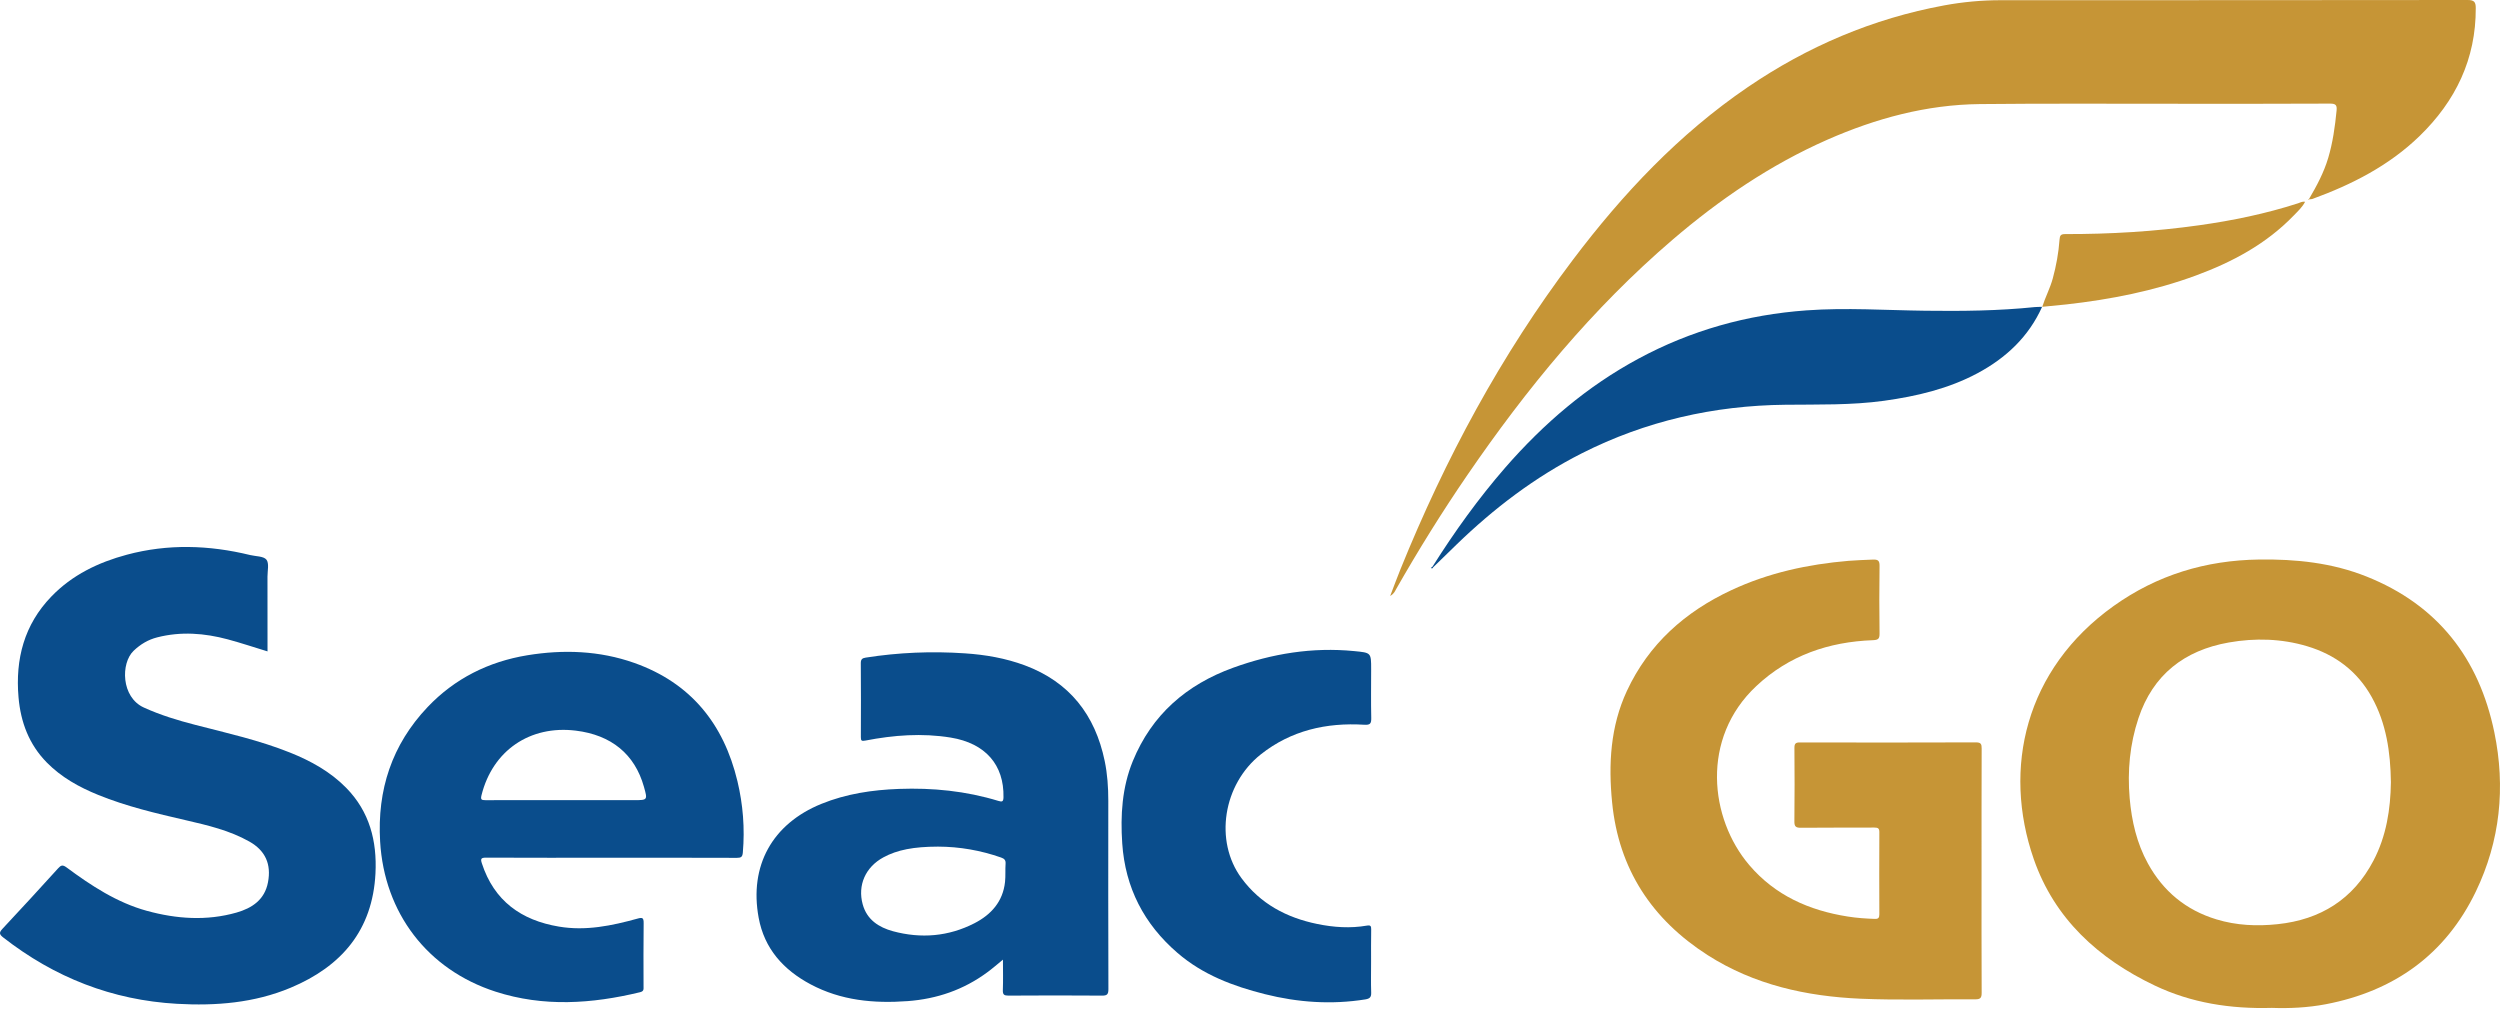 <svg width="122" height="50" viewBox="0 0 122 50" fill="none" xmlns="http://www.w3.org/2000/svg">
<path d="M110.865 49.185C108.849 49.241 106.94 48.946 105.148 48.092C102.401 46.784 100.26 44.835 99.248 41.924C97.712 37.5 98.823 32.657 103.148 29.571C105.271 28.057 107.641 27.341 110.243 27.305C112.045 27.28 113.806 27.463 115.485 28.134C118.959 29.52 120.978 32.127 121.724 35.739C122.277 38.417 122.01 41.037 120.82 43.509C119.336 46.586 116.834 48.367 113.497 49.007C112.613 49.175 111.719 49.216 110.865 49.185ZM116.676 38.17C116.655 36.702 116.454 35.303 115.74 34.016C115.034 32.747 113.951 31.944 112.588 31.536C111.339 31.162 110.047 31.128 108.767 31.353C106.596 31.735 105.062 32.93 104.356 35.051C103.935 36.312 103.813 37.622 103.928 38.955C104.027 40.077 104.274 41.149 104.82 42.141C105.566 43.497 106.675 44.414 108.161 44.865C109.139 45.163 110.141 45.207 111.148 45.1C113.243 44.88 114.838 43.882 115.824 42.001C116.456 40.798 116.658 39.49 116.676 38.17Z" fill="#C69536"/>
<path d="M112.679 9.713C113.056 9.073 113.403 8.423 113.617 7.707C113.841 6.953 113.948 6.18 114.025 5.398C114.05 5.138 113.992 5.056 113.709 5.056C111.283 5.069 108.856 5.064 106.43 5.064C103.158 5.067 99.885 5.044 96.615 5.079C94.013 5.107 91.546 5.775 89.176 6.817C86.393 8.043 83.911 9.736 81.612 11.706C77.718 15.044 74.494 18.969 71.606 23.184C70.368 24.991 69.213 26.849 68.13 28.751C68.074 28.85 68.033 28.97 67.84 29.084C68.028 28.593 68.181 28.182 68.344 27.777C70.523 22.397 73.25 17.32 76.757 12.679C79.188 9.46 81.933 6.542 85.282 4.259C88.198 2.271 91.391 0.905 94.877 0.263C95.79 0.094 96.715 0.01 97.643 0.01C105.237 0.008 112.83 0.01 120.424 0C120.748 0 120.817 0.107 120.817 0.395C120.827 2.882 119.833 4.932 118.075 6.639C116.584 8.084 114.777 9.004 112.847 9.708C112.802 9.725 112.748 9.72 112.697 9.725L112.679 9.713Z" fill="#C69536"/>
<path d="M96.7 42.518C96.7 44.493 96.695 46.468 96.705 48.444C96.707 48.693 96.646 48.77 96.389 48.767C94.523 48.754 92.655 48.818 90.795 48.737C88.152 48.622 85.603 48.061 83.335 46.611C80.61 44.865 78.99 42.408 78.671 39.156C78.487 37.291 78.587 35.451 79.392 33.718C80.457 31.429 82.231 29.854 84.492 28.799C86.301 27.953 88.223 27.537 90.206 27.369C90.601 27.336 90.999 27.326 91.396 27.308C91.641 27.298 91.727 27.354 91.722 27.619C91.707 28.717 91.707 29.818 91.722 30.917C91.725 31.169 91.659 31.23 91.404 31.241C89.245 31.32 87.308 31.98 85.71 33.478C82.975 36.037 83.439 39.954 85.361 42.212C86.625 43.698 88.289 44.432 90.178 44.728C90.611 44.797 91.047 44.827 91.485 44.842C91.656 44.85 91.712 44.794 91.712 44.621C91.707 43.288 91.704 41.952 91.712 40.619C91.715 40.423 91.648 40.385 91.467 40.385C90.275 40.392 89.082 40.382 87.889 40.395C87.642 40.398 87.56 40.339 87.566 40.079C87.581 38.889 87.576 37.696 87.568 36.506C87.566 36.297 87.619 36.228 87.838 36.231C90.703 36.238 93.565 36.238 96.43 36.228C96.679 36.228 96.705 36.322 96.705 36.529C96.697 38.527 96.7 40.523 96.7 42.518Z" fill="#C69536"/>
<path d="M13.055 31.788C12.393 31.587 11.758 31.373 11.113 31.2C9.977 30.896 8.83 30.807 7.673 31.103C7.229 31.215 6.852 31.442 6.521 31.758C5.886 32.364 5.909 34.024 7.02 34.528C7.831 34.898 8.674 35.153 9.531 35.374C11.085 35.775 12.655 36.126 14.151 36.725C15.171 37.133 16.121 37.658 16.896 38.448C18.035 39.61 18.402 41.042 18.323 42.62C18.183 45.398 16.662 47.162 14.184 48.201C12.408 48.946 10.532 49.093 8.639 48.986C5.476 48.808 2.657 47.699 0.162 45.752C-0.044 45.592 -0.05 45.508 0.124 45.322C1.036 44.348 1.936 43.367 2.833 42.378C2.973 42.225 3.052 42.187 3.246 42.329C4.451 43.221 5.705 44.047 7.171 44.45C8.613 44.845 10.084 44.949 11.541 44.534C12.298 44.317 12.918 43.91 13.078 43.053C13.246 42.174 12.951 41.511 12.173 41.07C11.205 40.523 10.132 40.273 9.064 40.026C7.617 39.692 6.172 39.353 4.793 38.792C3.863 38.415 2.991 37.931 2.28 37.207C1.416 36.325 1.008 35.242 0.904 34.026C0.743 32.163 1.179 30.486 2.504 29.113C3.521 28.057 4.798 27.443 6.194 27.069C8.198 26.533 10.203 26.597 12.207 27.086C12.482 27.153 12.862 27.137 13.002 27.311C13.142 27.489 13.053 27.854 13.053 28.139C13.055 29.349 13.055 30.56 13.055 31.788Z" fill="#0A4D8C"/>
<path d="M48.944 46.83C48.664 47.06 48.43 47.266 48.177 47.45C47.025 48.301 45.723 48.747 44.301 48.854C42.649 48.976 41.041 48.828 39.553 48.033C38.23 47.327 37.3 46.297 37.022 44.784C36.556 42.25 37.685 40.206 40.08 39.23C41.294 38.736 42.568 38.547 43.865 38.499C45.514 38.438 47.14 38.601 48.723 39.085C48.906 39.141 48.965 39.121 48.97 38.907C49.003 37.324 48.088 36.271 46.396 35.994C45.002 35.767 43.615 35.871 42.236 36.139C42.05 36.175 42.007 36.154 42.01 35.968C42.015 34.768 42.017 33.565 42.007 32.364C42.005 32.176 42.078 32.117 42.244 32.092C43.85 31.839 45.466 31.773 47.087 31.883C48.088 31.949 49.069 32.12 50.01 32.469C52.194 33.282 53.443 34.888 53.909 37.135C54.042 37.775 54.085 38.425 54.085 39.077C54.082 42.143 54.08 45.207 54.09 48.273C54.09 48.53 54.021 48.589 53.771 48.586C52.252 48.573 50.733 48.576 49.215 48.586C49.008 48.586 48.932 48.545 48.939 48.324C48.957 47.842 48.944 47.363 48.944 46.83ZM45.774 41.315C44.584 41.318 43.781 41.473 43.108 41.84C42.236 42.314 41.844 43.196 42.099 44.129C42.305 44.886 42.889 45.255 43.577 45.444C44.943 45.813 46.286 45.704 47.553 45.054C48.371 44.633 48.944 43.996 49.046 43.035C49.077 42.742 49.051 42.447 49.072 42.151C49.085 41.975 49.013 41.904 48.855 41.848C47.859 41.499 46.832 41.318 45.774 41.315Z" fill="#0A4D8C"/>
<path d="M29.81 41.858C27.781 41.858 25.755 41.863 23.726 41.853C23.484 41.853 23.438 41.899 23.515 42.131C24.111 43.963 25.434 44.911 27.279 45.219C28.589 45.439 29.853 45.176 31.104 44.83C31.349 44.761 31.413 44.781 31.41 45.051C31.395 46.078 31.405 47.108 31.405 48.135C31.405 48.263 31.431 48.375 31.234 48.42C28.879 48.989 26.524 49.149 24.182 48.392C20.857 47.317 18.754 44.552 18.55 41.065C18.402 38.55 19.123 36.345 20.864 34.508C22.189 33.111 23.843 32.288 25.732 31.977C27.493 31.689 29.252 31.75 30.949 32.349C33.704 33.323 35.317 35.321 35.987 38.122C36.26 39.266 36.352 40.428 36.25 41.606C36.232 41.825 36.156 41.863 35.957 41.863C33.905 41.855 31.856 41.858 29.81 41.858ZM27.513 39.047C28.655 39.047 29.794 39.047 30.936 39.047C31.606 39.047 31.606 39.047 31.423 38.392C30.977 36.807 29.835 35.866 28.097 35.655C25.857 35.382 24.042 36.631 23.499 38.8C23.446 39.014 23.484 39.049 23.693 39.049C24.965 39.042 26.239 39.047 27.513 39.047Z" fill="#0A4D8C"/>
<path d="M66.909 46.945C66.909 47.444 66.897 47.944 66.914 48.441C66.922 48.665 66.841 48.734 66.632 48.77C64.978 49.035 63.341 48.92 61.728 48.515C60.176 48.125 58.698 47.569 57.464 46.504C55.828 45.095 54.911 43.321 54.765 41.157C54.673 39.783 54.755 38.428 55.283 37.138C56.213 34.875 57.898 33.412 60.176 32.586C62.087 31.895 64.045 31.574 66.081 31.773C66.912 31.855 66.912 31.842 66.912 32.655C66.912 33.45 66.899 34.243 66.917 35.038C66.922 35.316 66.863 35.385 66.57 35.367C64.723 35.255 63.005 35.645 61.529 36.812C59.679 38.277 59.251 41.047 60.584 42.854C61.506 44.106 62.788 44.784 64.282 45.09C65.082 45.255 65.895 45.311 66.708 45.169C66.886 45.138 66.917 45.197 66.914 45.355C66.904 45.887 66.909 46.415 66.909 46.945Z" fill="#0A4D8C"/>
<path d="M99.656 14.97C99.001 16.431 97.898 17.465 96.509 18.21C95.081 18.974 93.534 19.336 91.942 19.558C90.341 19.779 88.733 19.734 87.125 19.752C83.633 19.79 80.31 20.544 77.188 22.124C74.909 23.279 72.901 24.808 71.071 26.582C70.692 26.949 70.314 27.316 69.937 27.685C69.927 27.672 69.919 27.66 69.909 27.647C70.98 25.95 72.147 24.324 73.467 22.807C75.33 20.672 77.45 18.854 79.956 17.504C82.517 16.122 85.257 15.355 88.159 15.146C90.094 15.006 92.028 15.141 93.96 15.164C95.744 15.187 97.523 15.169 99.297 14.986C99.417 14.973 99.539 14.978 99.661 14.976L99.656 14.97Z" fill="#0A4D8C"/>
<path d="M99.661 14.976C99.809 14.504 100.046 14.066 100.176 13.586C100.344 12.967 100.459 12.338 100.505 11.698C100.52 11.492 100.563 11.423 100.782 11.423C102.972 11.428 105.156 11.298 107.325 10.992C108.958 10.763 110.569 10.429 112.142 9.922C112.246 9.888 112.343 9.822 112.488 9.848C112.348 10.118 112.131 10.312 111.933 10.518C110.595 11.904 108.946 12.786 107.162 13.444C105.118 14.198 102.997 14.614 100.839 14.856C100.444 14.899 100.048 14.932 99.656 14.973C99.656 14.97 99.661 14.976 99.661 14.976Z" fill="#C69536"/>
<path d="M69.937 27.683C69.917 27.744 69.878 27.752 69.827 27.716C69.855 27.693 69.881 27.667 69.909 27.645C69.919 27.66 69.927 27.672 69.937 27.683Z" fill="#0A4D8C"/>
<path d="M112.695 9.725C112.684 9.736 112.672 9.748 112.659 9.759C112.659 9.759 112.646 9.748 112.641 9.741C112.654 9.73 112.667 9.72 112.682 9.71C112.679 9.713 112.695 9.725 112.695 9.725Z" fill="#C69536"/>
</svg>
